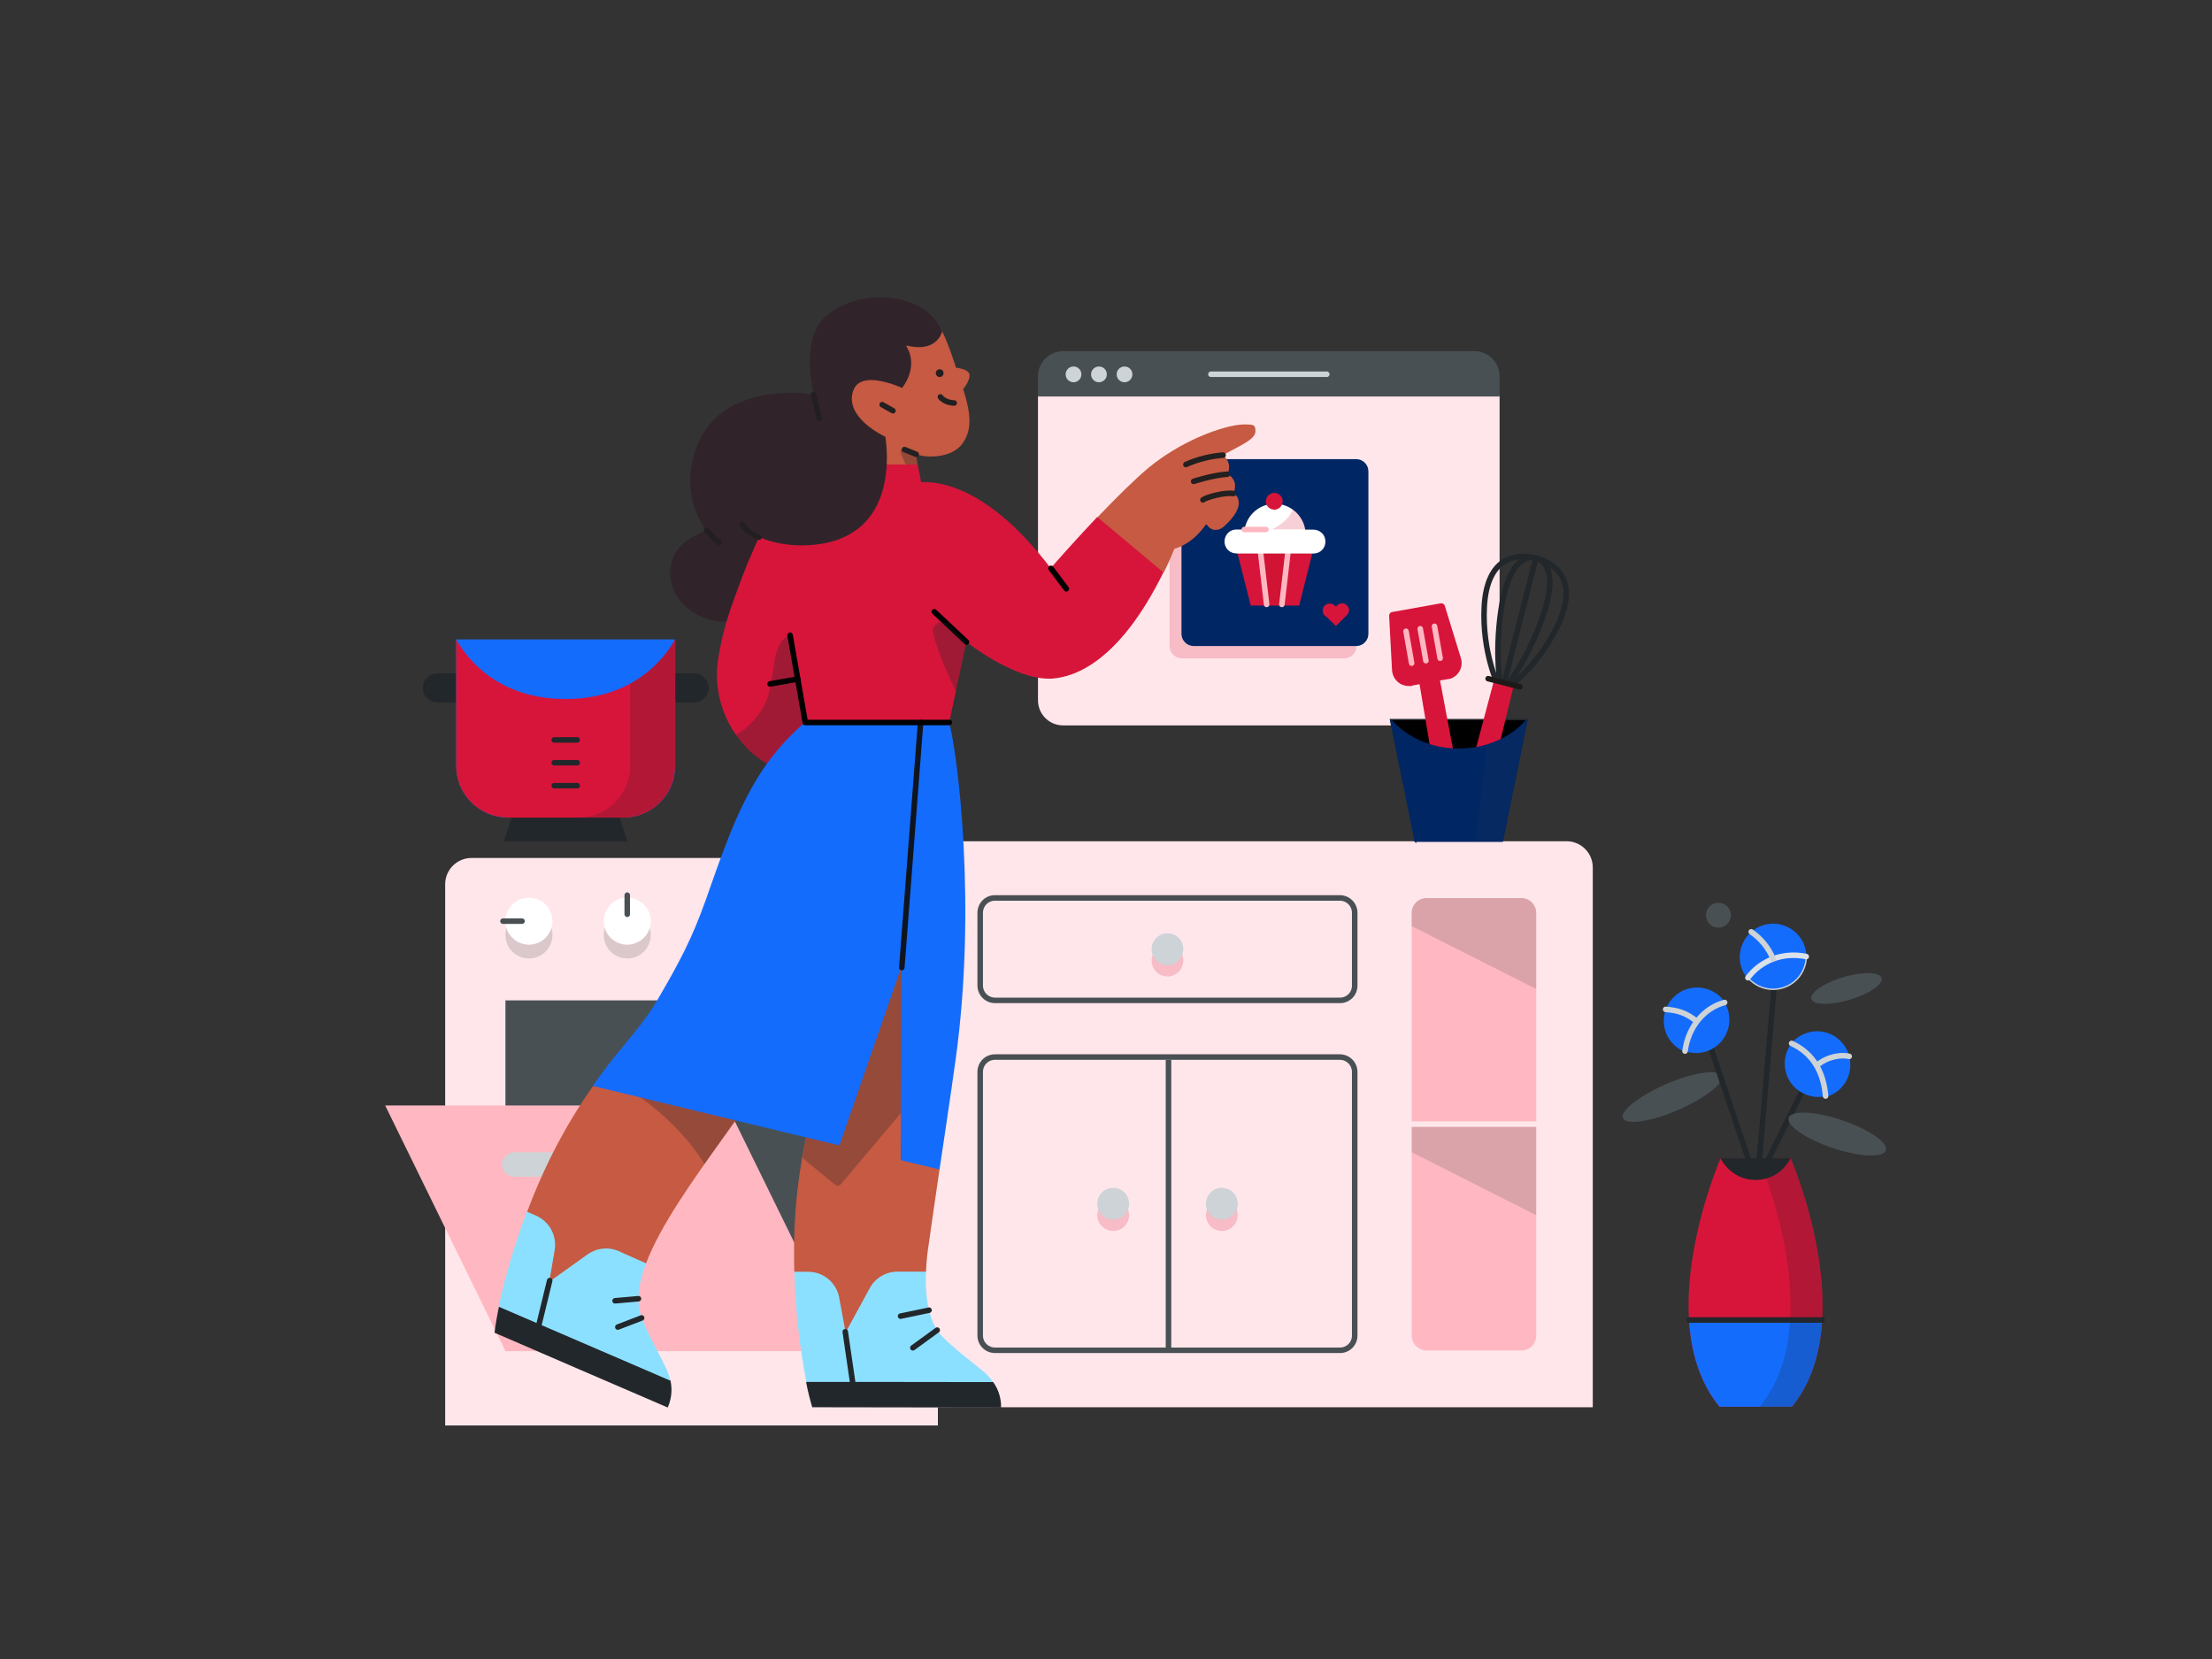 <?xml version="1.0" encoding="UTF-8"?>
<svg id="Layer_1" data-name="Layer 1" xmlns="http://www.w3.org/2000/svg" xmlns:svgjs="http://svgjs.com/svgjs" version="1.1" viewBox="0 0 1600 1200">
  <rect x="0" y="0" width="1600" height="1200" fill="#333333" stroke="none"/>
  <defs>
    <style>
      .cls-1, .cls-2 {
        stroke: #cdd3d6;
      }

      .cls-1, .cls-3, .cls-4, .cls-5, .cls-6, .cls-7, .cls-8, .cls-9, .cls-10, .cls-11, .cls-12, .cls-13, .cls-14, .cls-15 {
        fill: none;
        stroke-width: 4px;
      }

      .cls-1, .cls-3, .cls-5, .cls-7, .cls-8, .cls-9, .cls-10, .cls-11, .cls-12, .cls-13, .cls-14, .cls-15 {
        stroke-linecap: round;
      }

      .cls-1, .cls-3, .cls-5, .cls-7, .cls-8, .cls-9, .cls-11, .cls-12, .cls-13, .cls-15 {
        stroke-linejoin: round;
      }

      .cls-16 {
        fill: #000;
      }

      .cls-16, .cls-6, .cls-13 {
        stroke: #22272b;
      }

      .cls-2 {
        stroke-miterlimit: 10;
      }

      .cls-2, .cls-17 {
        fill: #146cfd;
      }

      .cls-18 {
        fill: #222020;
      }

      .cls-18, .cls-19, .cls-17, .cls-20, .cls-21, .cls-22, .cls-23, .cls-24, .cls-25, .cls-26, .cls-27, .cls-28, .cls-29, .cls-30, .cls-31, .cls-32, .cls-33, .cls-34, .cls-35, .cls-36, .cls-37, .cls-38, .cls-39, .cls-40 {
        stroke-width: 0px;
      }

      .cls-18, .cls-19, .cls-22, .cls-23, .cls-26, .cls-28, .cls-29, .cls-31, .cls-39 {
        isolation: isolate;
      }

      .cls-18, .cls-22 {
        opacity: .3;
      }

      .cls-3 {
        stroke: #222020;
      }

      .cls-19 {
        fill: #22385d;
      }

      .cls-19, .cls-28 {
        opacity: .2;
      }

      .cls-41 {
        fill: #002664;
        stroke: #002664;
      }

      .cls-4, .cls-14 {
        stroke: #495054;
      }

      .cls-5 {
        stroke: #000;
      }

      .cls-7 {
        stroke: #231f21;
      }

      .cls-8 {
        stroke: #ffe6ea;
      }

      .cls-9 {
        stroke: #0f151e;
      }

      .cls-20, .cls-26 {
        fill: #d7153a;
      }

      .cls-21 {
        fill: #002664;
      }

      .cls-22, .cls-28, .cls-29, .cls-33 {
        fill: #22272b;
      }

      .cls-23, .cls-26, .cls-29, .cls-31, .cls-39 {
        opacity: .2;
      }

      .cls-23, .cls-27 {
        fill: #495054;
      }

      .cls-10 {
        stroke: #3c3c3c;
      }

      .cls-11 {
        stroke: #1f1a1a;
      }

      .cls-24 {
        fill: #8ce0ff;
      }

      .cls-25, .cls-31 {
        fill: #717171;
      }

      .cls-12 {
        stroke: #dae1eb;
      }

      .cls-30 {
        fill: #ffe6ea;
      }

      .cls-32 {
        fill: #146cfd;
      }

      .cls-34 {
        fill: #30242a;
      }

      .cls-35 {
        fill: #ffb8c1;
      }

      .cls-36 {
        fill: #fff;
      }

      .cls-37 {
        fill: #cdd3d6;
      }

      .cls-38 {
        fill: #231f20;
      }

      .cls-39 {
        fill: #ba0d22;
      }

      .cls-40 {
        fill: #c65a42;
      }

      .cls-15 {
        stroke: #ffb8c1;
      }
    </style>
  </defs>
  <g>
    <path class="cls-30" d="M667.9,1017.9v-390.5c0-10.4,8.5-18.9,18.9-18.9h446.4c10.4,0,18.9,8.5,18.9,18.9v390.5h-484.3Z"/>
    <path class="cls-26" d="M844.5,706.3c-6.3,0-11.5-5.1-11.5-11.5s5.1-11.5,11.5-11.5,11.4,5.1,11.4,11.5-5.2,11.5-11.4,11.5Z"/>
    <path class="cls-26" d="M805.2,890.4c-6.3,0-11.5-5.1-11.5-11.5s5.1-11.4,11.5-11.4,11.5,5.1,11.5,11.4-5.1,11.5-11.5,11.5Z"/>
    <path class="cls-26" d="M883.8,890.4c-6.3,0-11.5-5.1-11.5-11.5s5.1-11.4,11.5-11.4,11.5,5.1,11.5,11.4-5.1,11.5-11.5,11.5Z"/>
    <path class="cls-4" d="M709,966v-190.6c0-6,4.7-10.8,10.7-10.8h249.4c6,0,10.8,4.8,10.8,10.8v190.5c.1,6-4.7,10.8-10.7,10.8h-249.4c-6,0-10.8-4.7-10.8-10.7Z"/>
    <path class="cls-4" d="M709,712.8v-52.5c0-6,4.7-10.8,10.7-10.8h249.4c6,0,10.8,4.8,10.8,10.8v52.5c.1,6-4.7,10.8-10.7,10.8h-249.4c-6,0-10.8-4.8-10.8-10.8Z"/>
    <path class="cls-37" d="M844.5,698.1c-6.3,0-11.5-5.1-11.5-11.5s5.1-11.5,11.5-11.5,11.4,5.1,11.4,11.5-5.2,11.5-11.4,11.5Z"/>
    <path class="cls-37" d="M805.2,882.2c-6.3,0-11.5-5.1-11.5-11.5s5.1-11.5,11.5-11.5,11.5,5.1,11.5,11.5-5.1,11.5-11.5,11.5Z"/>
    <path class="cls-37" d="M883.8,882.2c-6.3,0-11.5-5.1-11.5-11.5s5.1-11.5,11.5-11.5,11.5,5.1,11.5,11.5-5.1,11.5-11.5,11.5Z"/>
    <path class="cls-4" d="M845.2,766.6v208.4"/>
    <path class="cls-35" d="M1021.1,966v-305.6c0-6,4.8-10.8,10.8-10.8h68.5c6,0,10.8,4.8,10.8,10.8v305.7c0,6-4.8,10.8-10.8,10.8h-68.5c-6-.2-10.8-4.9-10.8-10.9Z"/>
    <path class="cls-23" d="M1021.1,660.4c0-6,4.8-10.8,10.8-10.8h68.5c6,0,10.8,4.8,10.8,10.8v55l-90.1-45.5v-9.5Z"/>
    <path class="cls-23" d="M1021.2,833.5v-20.3h90v65.8l-90-45.5Z"/>
    <path class="cls-8" d="M1111.1,813.1h-90.5"/>
  </g>
  <g>
    <path class="cls-30" d="M322,1031.1v-391.5c0-10.4,8.5-19,19-19h318.4c10.4,0,19,8.5,19,19v391.5h-356.4Z"/>
    <path class="cls-23" d="M382.6,693.3c9.4,0,17-7.6,17-17s-7.6-17-17-17-17,7.6-17,17,7.6,17,17,17Z"/>
    <path class="cls-23" d="M453.7,693.3c9.4,0,17-7.6,17-17s-7.6-17-17-17-17,7.6-17,17,7.6,17,17,17Z"/>
    <path class="cls-31" d="M524.8,693.3c-9.4,0-17-7.6-17-17s7.6-17,17-17,17,7.6,17,17-7.6,17-17,17Z"/>
    <path class="cls-31" d="M596,693.3c-9.4,0-17-7.6-17-17s7.6-17,17-17,17,7.6,17,17-7.6,17-17,17Z"/>
    <path class="cls-27" d="M365.6,977.3v-253.7h247.4v253.7h-247.4Z"/>
    <path class="cls-35" d="M365.6,977.3l-87-177.7h247.3c0,0,87.1,177.7,87.1,177.7h-247.4Z"/>
    <path class="cls-25" d="M365.6,608.2l9.2-19.2h67.8l9.2,19.2h-86.2Z"/>
    <path class="cls-25" d="M526.8,608.2l9.2-19.2h67.7l9.2,19.2h-86.1Z"/>
    <path class="cls-36" d="M382.6,683.3c9.4,0,17-7.6,17-17s-7.6-17-17-17-17,7.6-17,17,7.6,17,17,17Z"/>
    <path class="cls-14" d="M363.8,666.3h13.8"/>
    <path class="cls-36" d="M453.7,683.3c9.4,0,17-7.6,17-17s-7.6-17-17-17-17,7.6-17,17,7.6,17,17,17Z"/>
    <path class="cls-14" d="M453.7,647.5v13.8"/>
    <path class="cls-36" d="M524.8,683.3c-9.4,0-17-7.6-17-17s7.6-17,17-17,17,7.6,17,17-7.6,17-17,17Z"/>
    <path class="cls-10" d="M524.8,647.5v13.8"/>
    <path class="cls-36" d="M596,683.3c-9.4,0-17-7.6-17-17s7.6-17,17-17,17,7.6,17,17-7.6,17-17,17Z"/>
    <path class="cls-10" d="M596,647.5v13.8"/>
    <path class="cls-37" d="M371.9,851.1c-4.8,0-8.8-4-8.8-8.8s4-8.8,8.8-8.8h100.6c4.8,0,8.8,4,8.8,8.8s-4,8.8-8.8,8.8h-100.6Z"/>
  </g>
  <g>
    <path class="cls-20" d="M1243.7,1017.5c-11.5-14.1-18.7-32.4-21.3-54.2-2-17.5-1.1-37.3,2.7-58.9,6.5-36.8,19.3-66.3,19.5-66.6h50.6c.2.3,13,29.9,19.4,66.6,3.8,21.6,4.7,41.4,2.7,58.9-2.5,21.9-9.7,40.1-21.2,54.2h-52.3Z"/>
    <path class="cls-17" d="M1221.7,954.8c.2,2.9.4,5.7.8,8.5,2.5,21.9,9.7,40.1,21.3,54.2h52.3c11.6-14.1,18.7-32.4,21.2-54.2.3-2.7.5-5.6.8-8.5h-96.3Z"/>
    <path class="cls-29" d="M1314.6,904.4c-6.5-36.8-19.3-66.3-19.4-66.6h-23.2c.2.3,13,29.9,19.4,66.6,3.8,21.6,4.7,41.4,2.7,58.9-2.5,21.9-9.7,40.1-21.2,54.2h23.2c11.6-14.1,18.7-32.4,21.2-54.2,2-17.5,1.1-37.3-2.7-58.9Z"/>
    <path class="cls-33" d="M1269.9,853.5c-18.2,0-25.3-15.6-25.4-15.7h50.6c0,.2-7.1,15.7-25.2,15.7Z"/>
    <path class="cls-6" d="M1283.9,706.4l-11.9,139.2"/>
    <path class="cls-6" d="M1306,784.3l-30.4,61.3"/>
    <path class="cls-27" d="M1243,784.3c-4.6,5.5-15.5,12.5-28.3,18.2-19.5,8.6-37.8,11.5-40.6,6.6-.9-1.5-.2-3.7,2-6.4,4.6-5.5,15.4-12.5,28.3-18.2,9.4-4.2,18.9-7.1,26.5-8.3,7.7-1.3,12.7-.6,14.1,1.7.8,1.6.2,3.8-2,6.4Z"/>
    <path class="cls-27" d="M1295.8,814c-2.2-2.5-2.7-4.7-1.6-6.3,1.7-2.4,6.9-3.4,14.7-2.7,7.8.7,17.1,2.9,26.4,6.3,12.2,4.5,22.6,10.3,26.8,15.3,2.2,2.5,2.7,4.7,1.6,6.3-1.7,2.4-6.9,3.3-14.7,2.7-7.8-.7-17.1-2.9-26.4-6.3-12.2-4.4-22.5-10.3-26.8-15.3Z"/>
    <path class="cls-27" d="M1360.4,710.5c-2.4,4.1-10.5,8.8-20.7,12.1-13.9,4.5-27.1,4.7-29.3.5-.5-1.1-.5-2.2.4-3.6,2.4-4.1,10.5-8.8,20.7-12.1,13.9-4.5,27.1-4.7,29.3-.5.5,1,.4,2.2-.4,3.6Z"/>
    <path class="cls-6" d="M1231.9,741.2l35.1,104.4"/>
    <path class="cls-17" d="M1319.7,793.6c-.7-16.2-10.1-30.9-24.6-38.1,5.7-7.5,15.4-11,24.5-9,3.4.8,6.5,2.2,9.3,4.4,5.1,4,8.4,9.6,9.3,16,.8,6.4-.8,12.8-4.7,17.9-3.4,4.5-8.3,7.6-13.8,8.9Z"/>
    <path class="cls-1" d="M1313.9,770.8c8.4-7.1,18.5-8,23.7-6.7"/>
    <path class="cls-17" d="M1309.8,792.8c-9-2-16.2-9.1-18.2-18.1-1.7-7.1,0-14.4,4.3-20.1,14.5,7.3,23.9,22,24.7,38.2-3.7.9-7.2.9-10.8,0Z"/>
    <path class="cls-17" d="M1219.6,761.1c-5.3-1.8-9.8-5.5-12.7-10.3-3.3-5.5-4.3-12-2.7-18.3,1.6-6.2,5.5-11.5,11-14.8,3.7-2.3,8-3.4,12.4-3.4,8.4,0,16.4,4.5,20.7,11.7-15.2,5.7-26.1,19.1-28.7,35.2Z"/>
    <path class="cls-17" d="M1226.8,761.7c-2.7,0-5.4-.5-8-1.4,2.5-16.1,13.4-29.6,28.6-35.2,3.8,6.2,4.6,13.7,2.1,20.5-3.3,9.6-12.5,16.1-22.7,16.1Z"/>
    <path class="cls-17" d="M1264,707.7c-3.6-4.3-5.6-9.7-5.6-15.3,0-13,10.4-23.9,23.5-24.3h.5c13.3,0,24.2,10.7,24.3,24-3.1-.5-6.2-.8-9.3-.7-13,.4-25.2,6.3-33.4,16.3Z"/>
    <path class="cls-2" d="M1283.2,715.6c-7.4.2-14.4-3-19.2-8.7,8.3-10,20.4-16,33.3-16.3,3.1,0,6.2.2,9.3.7,0,7.2-3.1,14.1-8.6,18.7-4.3,3.5-9.4,5.4-14.8,5.6Z"/>
    <path class="cls-1" d="M1247.5,725.1c-15,4-26.3,17.6-28.7,35.2"/>
    <path class="cls-12" d="M1306.5,691.9c-17.1-3.5-32.8,2.9-42.2,15.3"/>
    <path class="cls-1" d="M1320.5,792.8c-1.4-16.2-8.2-30.5-24.6-38.1"/>
    <path class="cls-27" d="M1243,671c4.9,0,9-4,9-9s-4-9-9-9-9,4-9,9,4,9,9,9Z"/>
    <path class="cls-1" d="M1282.5,693.6c-3.2-8-8.7-14.6-15.8-19.6"/>
    <path class="cls-1" d="M1226.7,738.3c-7-5.5-12.8-7.5-21.9-8.2"/>
    <path class="cls-13" d="M1221.7,954.8h96.3"/>
  </g>
  <g>
    <path class="cls-30" d="M769,259.9l297.5,1.2c10.1,0,12.8,1.1,12.8,11.1l5.4,14.6v219.7c0,10.1-8.2,18.2-18.2,18.2h-297.5c-10.1,0-18.2-8.1-18.2-18.2v-219.7l4.9-14.6c0-10,3.2-12.4,13.3-12.4Z"/>
    <path class="cls-27" d="M769,254h297.5c10.1,0,18.2,8.2,18.2,18.2v14.6h-333.9v-14.6c0-10,8.1-18.2,18.2-18.2Z"/>
    <path class="cls-37" d="M776.5,276.5c3.1,0,5.7-2.5,5.7-5.7s-2.5-5.7-5.7-5.7-5.7,2.6-5.7,5.7,2.5,5.7,5.7,5.7Z"/>
    <path class="cls-37" d="M794.9,276.5c3.1,0,5.7-2.5,5.7-5.7s-2.5-5.7-5.7-5.7-5.7,2.6-5.7,5.7,2.5,5.7,5.7,5.7Z"/>
    <path class="cls-37" d="M813.4,276.5c3.1,0,5.7-2.5,5.7-5.7s-2.5-5.7-5.7-5.7-5.7,2.6-5.7,5.7,2.5,5.7,5.7,5.7Z"/>
    <path class="cls-1" d="M875.9,270.7h83.8"/>
  </g>
  <g>
    <path class="cls-26" d="M854.9,476.2c-2.4,0-4.6-.9-6.3-2.6-1.7-1.7-2.6-3.9-2.6-6.3v-117.4c0-2.4.9-4.6,2.6-6.3,1.7-1.7,3.9-2.6,6.3-2.6h117.4c2.4,0,4.6.9,6.3,2.6,1.7,1.7,2.6,3.9,2.6,6.3v117.4c0,2.4-.9,4.6-2.6,6.3-1.7,1.7-3.9,2.6-6.3,2.6h-117.4Z"/>
    <path class="cls-21" d="M863.5,467.3c-2.3,0-4.6-.9-6.3-2.6-1.7-1.7-2.6-3.9-2.6-6.3v-117.4c0-2.4.9-4.6,2.6-6.3,1.7-1.7,3.9-2.6,6.3-2.6h117.4c2.4,0,4.6.9,6.3,2.6,1.7,1.7,2.6,3.9,2.6,6.3v117.4c0,2.4-.9,4.6-2.6,6.3-1.7,1.7-3.9,2.6-6.3,2.6h-117.4Z"/>
    <path class="cls-20" d="M959.1,446.1l-1-1c-.7-.7-1.1-1.6-1.3-2.6-.2-1,0-2,.3-2.9.4-.9,1-1.6,1.9-2.2.8-.5,1.8-.8,2.8-.8.6,0,1.3.1,1.9.3.6.2,1.1.6,1.6,1l1,1,1-1c.5-.5,1-.8,1.6-1.1.6-.2,1.3-.4,1.9-.4s1.3.1,1.9.4c.6.3,1.2.6,1.6,1.1.5.5.8,1,1.1,1.6.3.6.4,1.3.4,1.9s-.1,1.3-.4,1.9c-.3.6-.6,1.1-1.1,1.5l-8,8-7.1-6.9Z"/>
    <path class="cls-20" d="M904.7,438l-9.6-37.9h54.2s-9.6,37.9-9.6,37.9h-35Z"/>
    <path class="cls-39" d="M916.1,438l-4.3-37.9h19.8s-4.3,37.9-4.3,37.9h-11.2Z"/>
    <path class="cls-15" d="M911.9,400.5l4.3,36.7"/>
    <path class="cls-15" d="M931.5,400.5l-4.3,36.7"/>
    <path class="cls-36" d="M894.3,400.3c-2.3,0-4.5-.9-6.1-2.5-1.6-1.6-2.5-3.9-2.5-6.1s.9-4.5,2.5-6.2c1.6-1.6,3.8-2.5,6.1-2.5h5.9c.8-4.6,2.9-8.8,6.2-12.1,3.3-3.3,7.5-5.5,12.1-6.2,1.2-.2,2.4-.3,3.6-.3,5.3,0,10.4,1.9,14.4,5.3,4,3.4,6.7,8.1,7.6,13.4h5.9c2.3,0,4.5.9,6.2,2.5s2.5,3.8,2.5,6.2-.9,4.5-2.5,6.1-3.8,2.5-6.2,2.5h-55.8Z"/>
    <path class="cls-20" d="M921.7,368.6c-1.2,0-2.4-.4-3.4-1-1-.7-1.8-1.6-2.2-2.7-.5-1.1-.6-2.3-.3-3.5.2-1.2.8-2.3,1.7-3.1.9-.8,1.9-1.4,3.1-1.7,1.2-.2,2.4-.1,3.5.4,1.1.5,2,1.2,2.7,2.2.7,1,1,2.2,1,3.4,0,1.6-.6,3.1-1.8,4.3-1.1,1.1-2.7,1.8-4.3,1.8Z"/>
    <path class="cls-26" d="M944.2,382.9c-.5-2.9-1.5-5.7-3.1-8.2-1.6-2.5-3.6-4.6-6-6.3h-.2c0-.1,0,0,0,0,0,0-.9,7.4-14.7,14.5h24Z"/>
    <path class="cls-15" d="M900,383h15.7"/>
  </g>
  <g>
    <path class="cls-16" d="M1036.9,590.5c-3.1-15.2-19.4-12.3-22.5-27.5-2.9-14.2-5.7-28.3-8.6-42.5h0q0,0,0,0h98.8s0,0,0,0c-3,14.5-5.9,29.1-8.9,43.6-3,14.9-17,10.7-20,25.5l-1.5-5.3-.3,9.1-29.9-.2c0,.1-7.2-2.7-7.2-2.7Z"/>
    <path class="cls-20" d="M1060.5,592.1l-18.9-99.9,5.9-1c.4,0,.8-.1,1.2-.2h.2c3.1-1,5.5-3.1,7-5.9,1.5-2.8,1.7-6,.8-9.1l-11.6-37.7c-.3-1.2-1.4-1.9-2.5-1.9s-.3,0-.5,0l-35.1,6.3c-1.4.2-2.3,1.4-2.2,2.8l2.1,39.4.2,1.5c1.1,5.7,6,9.8,11.7,9.8s1.5,0,2.1-.2l5.9-1.1,16.8,100.2c0,0,0,.1,0,.2.7,4.1,4.2,7.1,8.4,7.1s1.1,0,1.5-.1h.2c2.2-.5,4.1-1.8,5.4-3.7,1.3-1.9,1.7-4.2,1.3-6.5Z"/>
    <path class="cls-15" d="M1027.3,454.8l4.1,23.1"/>
    <path class="cls-15" d="M1037.6,453l4.1,23.1"/>
    <path class="cls-15" d="M1017,456.6l4.1,23.1"/>
    <path class="cls-13" d="M1087.4,496.3l23.5-92.6"/>
    <path class="cls-13" d="M1111.1,403.7h-.2c0,0-.2-.1-.2-.1-13.9-3.4-35.2-1-37.1,35.4-1.7,33,10.4,57.6,10.4,57.6l6,1.5s22.4-15.7,36.7-45.6c15.8-32.9-1.8-45.1-15.7-48.8Z"/>
    <path class="cls-13" d="M1111,403.6h-.2c-7.6-1.8-20.1,2.8-25.2,38.4-4.6,32.3-.2,54.9-.2,54.9l3.3.9s14.6-17.7,26-48.3c12.6-33.8,3.8-43.8-3.7-45.9Z"/>
    <path class="cls-20" d="M1062,604.8c-.7,0-1.5-.1-2.2-.3-2.3-.6-4.4-2.1-5.5-4.1-1.1-1.9-1.4-4-.8-6l27.2-102.4,14.3,3.6-25,103c-.7,3.6-3.9,6.1-7.9,6.1Z"/>
    <path class="cls-11" d="M1076.4,490.9l23,5.9"/>
    <path class="cls-41" d="M1023.7,608.6l-17.8-88c0,0,0,0,0,0,1.4,1.8,17.6,21.3,49.3,21.3s47.8-19.4,49.3-21.3c0,0,0,0,0,0l-17.8,87.9s0,0,0,0h-63.1q0,0,0,0Z"/>
    <path class="cls-19" d="M1067.3,608.7l8.2-69.5c18.4-5.4,28-17,29.1-18.5,0,0,0,0,0,0l-17.8,88h-19.5Z"/>
  </g>
  <g>
    <path class="cls-33" d="M316.3,508.1c-5.8,0-10.5-4.7-10.5-10.5,0-5.8,4.8-10.5,10.5-10.5h185.8c5.8,0,10.5,4.7,10.5,10.5s-4.7,10.5-10.5,10.5h-185.8Z"/>
    <path class="cls-33" d="M364.5,608.6l7.2-22.3h74.9s7.2,22.3,7.2,22.3h-89.3Z"/>
    <path class="cls-17" d="M367.2,591.3c-20.5,0-37.2-16.7-37.2-37.2v-91.6h158.4s0,91.6,0,91.6c0,20.5-16.7,37.2-37.2,37.2h-84Z"/>
    <path class="cls-32" d="M335.3,538.6v-51.4s147.8,0,147.8,0v51.4s-147.8,0-147.8,0Z"/>
    <path class="cls-20" d="M367.2,591.3c-20.5,0-37.2-16.7-37.2-37.2v-91.6h0c7.2,13,29.4,43.1,79.1,43.1s72-30.1,79.2-43.1h0s0,91.7,0,91.7c0,20.5-16.7,37.2-37.2,37.2h-84Z"/>
    <path class="cls-28" d="M418.6,591.3c20.5,0,37.2-16.7,37.2-37.2v-59.6c18.4-10,28.3-24.3,32.5-32.1v91.7c.1,20.5-16.6,37.2-37.1,37.2h-32.6Z"/>
    <path class="cls-13" d="M400.9,535.2h16.6"/>
    <path class="cls-13" d="M400.9,551.7h16.6"/>
    <path class="cls-13" d="M400.9,568.3h16.6"/>
  </g>
  <g>
    <path class="cls-40" d="M467.3,913.9c10-27,34.5-61.2,56.3-91.6,3.4-4.9,7-9.6,10.3-14.4l.2-.2-100.7-24.3-4.5,2.2c-4.4,6.2-7.9,11.5-11.4,17.2-9.7,15.5-18.3,31.6-25.8,48.4-3.7,8.3-7.1,16.5-10.4,25.3l7.9,61.5,78.1-24.1Z"/>
    <path class="cls-22" d="M509.7,841.7c4.7-6.5,9.3-13.1,13.9-19.5,3.4-4.9,5-7,8.4-11.8l2-2.9-90-26.2-.2.4c18.9,10.2,35.9,23.6,50.2,39.5,10.4,11.7,15.2,20.3,15.3,20.4l.2.3.2-.3Z"/>
    <path class="cls-40" d="M662.7,328.6c3.4,1.1,7.1,1.7,10.8,1.6,10,0,18.4-3.4,22.5-9.2,6.8-9.2,6.9-20,.7-39.5.7-.9,5.4-7,4.5-10.9-.6-2.2-3.9-3.9-9.8-4.7l-.5-1.9c-3.1-9.3-6-17.5-9.4-24.3-4.9-9.6-19.1-7.1-30.2-11.3-7.3-2.9-6.9-3.2-14.7-3.1-15,0-20.9-2.8-30.8,6.1-15.8,14.2-13.5,38-10.8,52.5l2.6,1.9c1.3,8.6-1.2,36.3,2.2,53.4v.2l61.8,3.4,2.2-6.7-1.2-7.6Z"/>
    <path class="cls-18" d="M662.7,328.6l-8.5-3.4c-.3-.1-.6-.2-.9-.2-.7,0-1.3.3-1.7.9-.3.5-.4,1.2-.1,1.9l5.7,12.9,6.8-4.4-1.2-7.6Z"/>
    <path class="cls-40" d="M669.8,920c.3-8.5,1.3-15.6,1.8-18.8,2.1-14.9,4.7-33.1,8-55.4l-21.3-182.1-73.6,151.6c-1.9,8.4-4.8,23.1-5.9,30.8-2.8,18.1-4.2,36.3-4.4,54.6,0,6.2-.1,12.5.1,19l36,63.7,59.4-63.5Z"/>
    <path class="cls-22" d="M666,786.2l-7.2-111.7c-.2-2.9-4.1-3.7-5.3-1.1l-68.7,141.8c-.1.2-.2.4-.2.7-.4,2-.9,4.3-1.3,6.9-.9,4.2-1.8,9-2.5,13.2-.2,1,.2,2,1,2.7l22.3,18.3c1.2,1,3,.8,4-.3l57.6-68.3c.3-.7.5-1.5.4-2.1Z"/>
    <path class="cls-24" d="M717.8,1000.7l.5-1.1c-2.1-3-4.4-5.5-7.2-7.8-1.4-1.1-3.1-2.5-5.1-4.1-7.5-6-17.9-14.2-24.9-21.5-8.3-8.9-12.2-24.9-11.3-46.2v-.2h-20.6c-8.3,0-16,4.5-20,11.8l-17.4,31.9c-.1.1-.2.1-.2,0l-4.6-24.9c-2-10.8-11.4-18.7-22.4-18.7h-10v.2c.8,26.9,3.5,53.3,8.7,79.6h0c0,.1.8,1,.8,1h133.8Z"/>
    <path class="cls-40" d="M841.8,414.1c4.8-9.6,7.2-16.2,7.7-17.2,1.3-.3,13-3.2,23.1-18,.6,1.1,2.7,4.4,6.4,4.4s5.5-1.6,8.8-4.8c7.7-7.7,8.7-13.1,8.1-16.3-.3-2.3-1.7-4.2-3.7-5.3,1.4-3.5,1.6-6.7.3-9.3-.9-2-2.6-3.7-4.7-4.7,3.7-7.5-1.8-12.6-3.1-13.8,2-1,3.8-2,5.6-3,10.8-5.7,17.8-9.3,17.8-14.2s-1.5-4.9-8.3-4.9-19.4,3.3-32.1,8.9c-13.3,5.8-25.9,13.4-37.1,22.6-9.9,8.4-22,20.2-36.6,35.5v2.2c.1,0,45.4,38.5,45.4,38.5l2.5-.8Z"/>
    <path class="cls-20" d="M555.9,553c12.3-18.4,25.6-28,26.6-28.8l103.8-.8.3-.9,12.4-58.2c3.3,2.5,34.5,26.6,59.7,26.6s1.6,0,2.3-.1c16.4-1,48.7-12.2,80.5-76.7h.1c0-.1-47.9-40.1-47.9-40.1h-.1c-17.2,18.2-31.9,35-33.6,37-41.3-54.2-75-62.3-91.5-62.3h-2.2l-2.5-12.7h-65.8s1.4,7.2,1.8,8.8c-2.4.3-22.9,3.9-37,19.4-6.2,6.7-27.9,15.4-36.4,37.4-5.2,13.1,2.7,35.4-.8,47.6-2.8,9.9-4.9,19.2-6.1,27.3-5.4,34.6,14.1,64.5,36.1,76.2h.2Z"/>
    <path class="cls-22" d="M582.5,524.3v-1.7c-.1,0-11.1-63.1-11.1-63.1-9,3.2-10.7,14.5-12.4,26.6-1.4,9.4-2.9,19.1-7.7,26.8-8.8,14.1-19.1,18.5-19.1,18.5,6.4,9.2,14.6,16.8,23.3,21.3,0,0,26.8-28.4,27-28.5Z"/>
    <path class="cls-34" d="M522.6,449.6c1.7,0,3-.2,3-.2,0,0,2.4-7.9,3.1-9.8,6.7-18.2,8.8-25.6,20.4-51.2,8.7,4.2,21.4,6.2,31.1,6.1,13-.1,25.9-2.5,36.7-9.5,9.2-5.8,20.9-17.6,23.9-42.1,1.1-9,.9-18.1-.4-27h-.1c0-.1-29.8-13.5-23.2-33.2,1.7-5.1,6.1-7.8,13-7.8,10.1,0,22.4,5.7,22.4,5.7.1-.1,12.4-14.9,3.2-29.9-.2-.3.1-.8.4-.7,2.9.7,5.7,1.1,8.7,1.1,14.1,0,16.7-11.4,16.7-11.4h0c-5.3-10.6-12-16.8-22.1-20.5-7.3-2.9-15.1-4.3-22.9-4.2-15,0-29.3,5-39.3,13.9-15,13.5-12.1,38.6-8.8,56.1v.3c-5.4-.8-11-1.2-16.5-1.2-19.3,0-53.7,4.9-67.4,37.4-7,16.9-9,42,6.5,62.2-2.7.9-22.3,8-25.4,23.4-2.2,9.9.3,20.2,6.8,28,7.3,8.7,19.4,14.5,30.2,14.5Z"/>
    <path class="cls-17" d="M679.6,845.8c1.5-9.8,2.9-19.4,4.3-28.8,3.1-21.1,6-40.6,7.4-51.1,15.1-109.6,1.8-218.1-4.7-243.2v-.2h-104.3c-38.6,32.9-52.2,72.7-71.9,128.7-9.8,27.5-18.8,44.7-35.3,72.8-7.2,12.2-15.7,22.4-23.9,32.3-4.4,5.3-8.6,10.3-12.3,15.4-3.8,5-7.1,9.4-10.1,13.8l178.3,43q.1,0,.1-.1l44.6-128.5c0-.1.2-.1.2,0l-.5,139.2q0,.1.1.1l28,6.7Z"/>
    <path class="cls-9" d="M652.3,699.9l13.6-177.3"/>
    <path class="cls-33" d="M724.1,1018.1v-.2c.1-6.6-1.9-12.9-5.7-18.2h-.1c0-.1-135.2-.1-135.2-.1v.2c1.1,6.1,2.7,12.2,4.4,18.1l136.5.2Z"/>
    <path class="cls-33" d="M483,1018c2.7-6,3.4-12.8,2-19.3l-.7-.7-122.5-53.3-.9.5c-1.3,6.1-2.4,12.4-3.2,18.8h0c0,.1,125.3,54.1,125.3,54.1Z"/>
    <path class="cls-24" d="M484.5,998.5c.2.1.5-.1.3-.3-.8-3.2-1.9-6.4-3.4-9.4-.7-1.3-1.6-3-2.4-4.8-4.3-8.3-11-20.9-14.9-30.8-3.9-10.1-2.9-22.9,3.1-39.2,0-.1,0-.2-.1-.3l-19.8-8.8c-7.3-3.2-15.9-2.2-22.4,2.5l-27,19.3c-.2.1-.5,0-.5-.2l3.8-22.2c1.8-10.4-3.8-20.8-13.5-25l-6.6-2.9v.2c-8.5,22.2-15.3,45.1-20.4,68.3,0,.1,0,.2.1.3l123.7,53.3Z"/>
    <path class="cls-13" d="M672,947.7l-20.6,4.3"/>
    <path class="cls-13" d="M677.9,962.1l-17.6,12.8"/>
    <path class="cls-13" d="M611.4,963.3l5.3,36.3"/>
    <path class="cls-13" d="M397.6,926.3l-7.7,31.6"/>
    <path class="cls-13" d="M461.8,939.4l-16.9,1.5"/>
    <path class="cls-13" d="M464.1,953.3l-17.2,6.6"/>
    <path class="cls-5" d="M571.5,459.5l11,63.1h104.2"/>
    <path class="cls-5" d="M557,494.7l20.1-3.5"/>
    <path class="cls-5" d="M760.2,411.1l11.1,14.8"/>
    <path class="cls-5" d="M699.1,464.4l-23.3-21.9"/>
    <path class="cls-3" d="M884.7,329.2c-9.1.7-18.5,3-26.9,6.8"/>
    <path class="cls-3" d="M887.8,343c-10.8.7-24.4,5.2-24.4,5.2"/>
    <path class="cls-3" d="M892.2,357c-6.1-1.1-20,2.7-22.1,4.6"/>
    <path class="cls-3" d="M662.7,328.6c-5.5-2.3-8.5-3.4-8.5-3.4"/>
    <path class="cls-3" d="M638.1,292.7l7.8,4.4"/>
    <path class="cls-7" d="M549.1,388.5c-11.1-4.4-12.1-9.2-12.1-9.2"/>
    <path class="cls-7" d="M511.1,383.7c2.7,3.2,6.1,6.2,9.3,8.9"/>
    <path class="cls-7" d="M588.5,285.4l4,17.3"/>
    <path class="cls-3" d="M680.2,287.1c3.3,4.4,10,4.4,10,4.4"/>
    <path class="cls-38" d="M679.7,272.7c-1.5,0-2.8-1.2-2.8-2.8s1.2-2.8,2.8-2.8,2.8,1.2,2.8,2.8-1.2,2.8-2.8,2.8Z"/>
    <path class="cls-22" d="M699.1,464.4l-14.3-13.4c-.9-.7-3.9-1-5-1s-2.9,1.7-3.9,2.9c-1,1.1-1.3,2.7-1,4.2,3.4,17.1,16.1,41.7,16.2,42.1l.4.9,7.5-35.6Z"/>
  </g>
</svg>